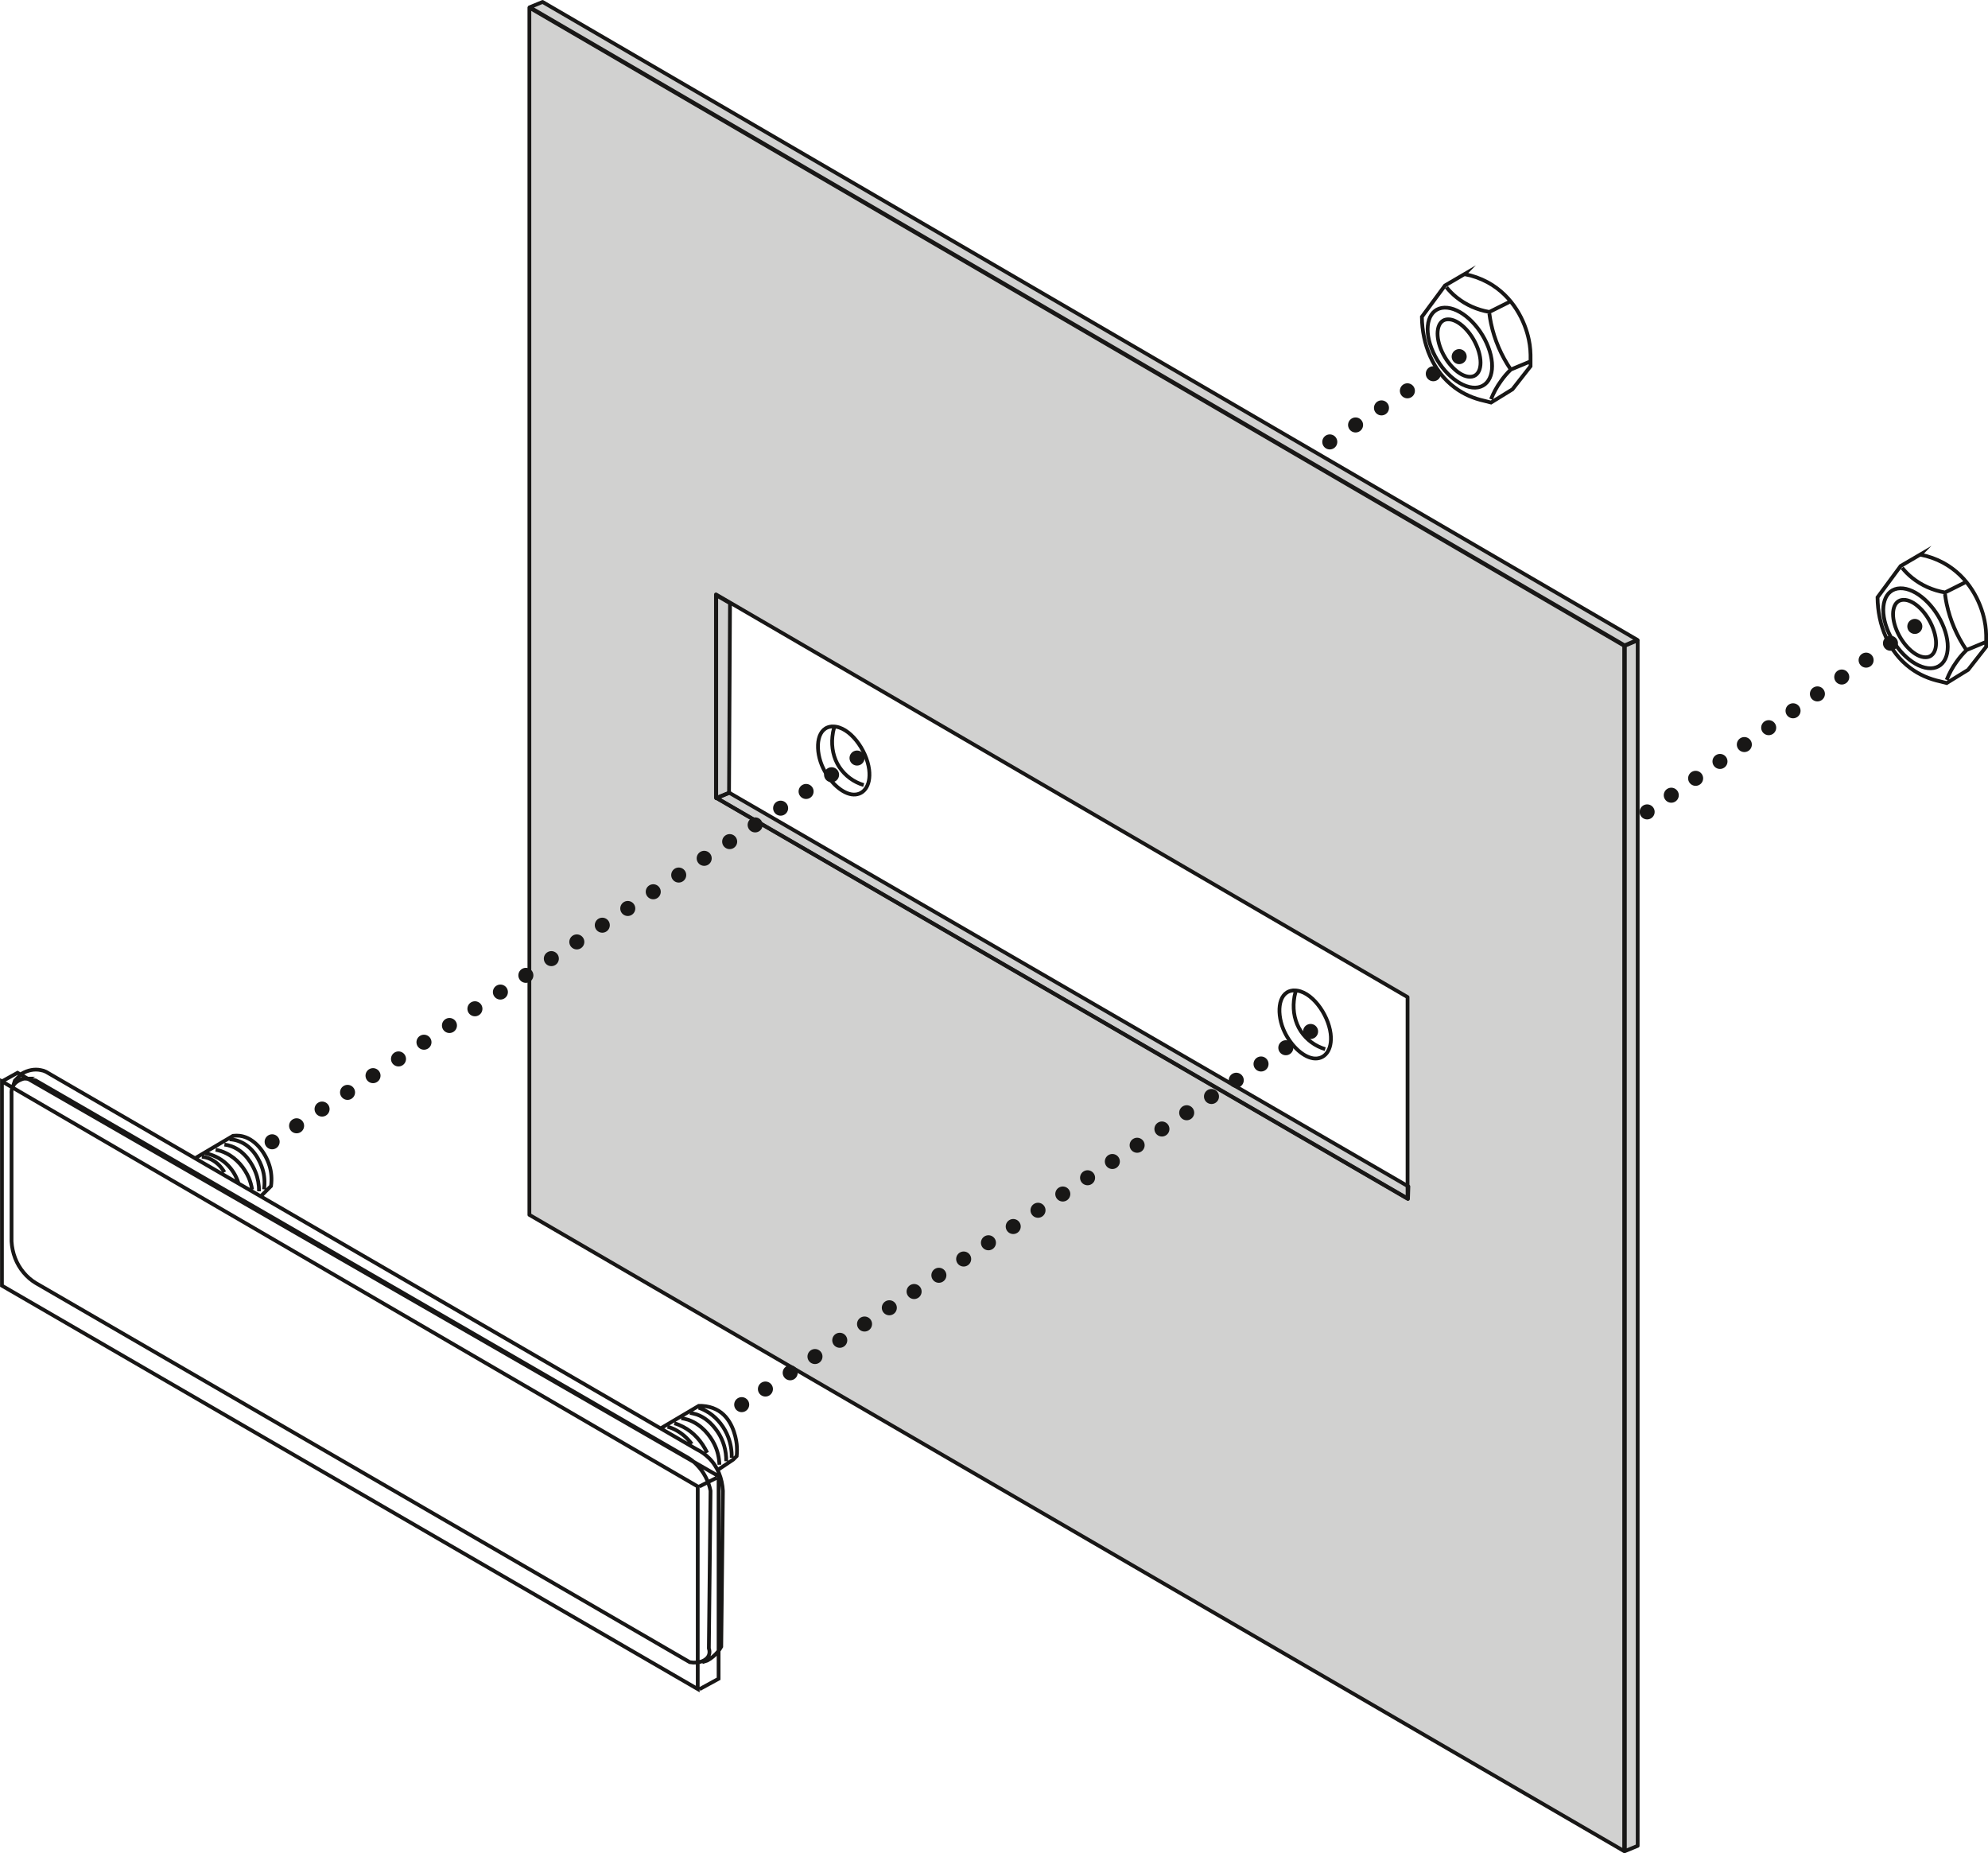 <svg xmlns="http://www.w3.org/2000/svg" id="Ebene_2" data-name="Ebene 2" viewBox="0 0 142.89 133.18"><defs><style>      .cls-1 {        fill: #181716;      }      .cls-2 {        stroke-dasharray: 0 2.19;      }      .cls-2, .cls-3, .cls-4, .cls-5, .cls-6, .cls-7, .cls-8 {        fill: none;        stroke: #181716;      }      .cls-2, .cls-3, .cls-4, .cls-5, .cls-6, .cls-8 {        stroke-linejoin: round;      }      .cls-2, .cls-3, .cls-4, .cls-6, .cls-8 {        stroke-linecap: round;        stroke-width: 1.08px;      }      .cls-4 {        stroke-dasharray: 0 2.23;      }      .cls-5, .cls-7 {        stroke-width: .27px;      }      .cls-6 {        stroke-dasharray: 0 2.13;      }      .cls-7 {        stroke-miterlimit: 10;      }      .cls-8 {        stroke-dasharray: 0 2.13;      }      .cls-9 {        opacity: .2;      }    </style></defs><g id="Ebene_1-2" data-name="Ebene 1"><g><path class="cls-7" d="M136.82,43.11c.73-.02,1.7.9,2.13,2.08.45,1.22.14,2.15-.68,2.04-.77-.1-1.67-1.09-2.04-2.18-.36-1.07-.11-1.93.58-1.94ZM136.58,42.28c1.13-.03,2.53,1.24,3.14,2.83.61,1.59.18,2.89-.94,2.92-1.13.02-2.53-1.24-3.14-2.83-.61-1.59-.18-2.89.94-2.92ZM141.34,46.73c-.26.25-.5.53-.71.83-.29.4-.53.84-.71,1.3M139.8,42.7c.03.24.07.47.12.71.25,1.18.73,2.29,1.42,3.31l1.42-.59M136.72,40.81c.21.26.45.5.71.71.68.55,1.49.91,2.37,1.06l1.42-.71M138.02,39.86c.58.11,1.14.31,1.66.59,1.85,1.01,2.69,2.82,2.96,4.14.1.47.13.94.12,1.42v.47l-1.3,1.66-1.54.95-.47-.12c-.78-.17-1.5-.48-2.13-.95-1.58-1.17-2.35-3.11-2.37-5.09l1.66-2.25,1.42-.83Z"></path><line class="cls-8" x1="135.88" y1="46.23" x2="119.26" y2="57.75"></line><path class="cls-3" d="M118.39,58.35h0M137.63,45.02h0"></path><g class="cls-9"><path class="cls-1" d="M51.46,57.31v-14.59l49.71,28.94v14.47l-49.71-28.81ZM38.05.55v86.76l78.69,45.73V46.41L38.05.55Z"></path></g><path class="cls-5" d="M51.46,57.31v-14.59l49.71,28.94v14.47l-49.71-28.81ZM38.05.55v86.76l78.69,45.73V46.41L38.05.55Z"></path><g class="cls-9"><polygon class="cls-1" points="38.08 .52 39 .14 117.69 45.99 116.77 46.38 38.08 .52"></polygon></g><polygon class="cls-5" points="38.08 .52 39 .14 117.69 45.99 116.77 46.38 38.08 .52"></polygon><g class="cls-9"><polygon class="cls-1" points="116.79 46.41 117.71 46.02 117.71 132.66 116.79 133.04 116.79 46.41"></polygon></g><polygon class="cls-5" points="116.79 46.41 117.71 46.02 117.71 132.66 116.79 133.04 116.79 46.41"></polygon><g class="cls-9"><polygon class="cls-1" points="51.48 42.78 52.47 43.35 52.4 56.99 51.48 57.37 51.48 42.78"></polygon></g><polygon class="cls-5" points="51.48 42.78 52.47 43.35 52.4 56.99 51.48 57.37 51.48 42.78"></polygon><g class="cls-9"><polygon class="cls-1" points="51.49 57.35 52.41 56.97 101.23 85.27 101.2 86.17 51.49 57.35"></polygon></g><polygon class="cls-5" points="51.49 57.35 52.41 56.97 101.23 85.27 101.2 86.17 51.49 57.35"></polygon><path class="cls-7" d="M59.95,52.3c-.06.21-.1.42-.12.64-.08.77.08,1.56.5,2.19.42.63,1.04,1.08,1.75,1.29M59.87,52.21c1.2,0,2.42,1.68,2.6,3.1.15,1.21-.45,1.91-1.27,1.78-.78-.13-1.68-1-2.14-2.12-.51-1.28-.32-2.76.81-2.76Z"></path><path class="cls-7" d="M93.12,71.28c-.06.21-.1.42-.12.64-.08.77.08,1.56.5,2.19.42.63,1.04,1.08,1.75,1.29M93.04,71.18c1.2,0,2.42,1.68,2.6,3.1.15,1.21-.45,1.91-1.27,1.78-.78-.13-1.68-1-2.14-2.12-.51-1.28-.32-2.76.81-2.76Z"></path><path class="cls-7" d="M47.98,102.54c.22.06.42.14.62.25.44.24.82.58,1.12.99M48.47,102.29c.22.06.42.15.62.25.76.39,1.35,1.05,1.74,1.87M48.97,101.92c.17.03.33.07.5.12.97.34,1.57,1.14,1.87,1.74.23.46.35.97.37,1.49M49.59,101.54c.17.03.33.07.5.12.53.19,1.04.58,1.49,1.24.42.62.63,1.36.62,2.12M50.22,101.17c.26.09.51.22.75.37.64.43,1.11,1.06,1.37,1.74.18.47.27.98.25,1.49M47.48,102.66l2.74-1.62c.08,0,.17,0,.25,0,.36.02.71.11.99.25,1.14.55,1.43,1.95,1.49,2.49.03.29.03.58,0,.87l-.25.25-1.12.75M14.51,83.13c.17.02.34.06.5.12.47.19.86.54,1.12,1M14.76,82.88c.26.05.51.14.75.25.28.13.53.3.75.5.4.37.7.84.87,1.37M15.5,82.63c.26.05.51.13.75.25.8.39,1.33,1.09,1.62,1.74.12.28.2.57.25.87M16.13,82.26c.17.02.34.06.5.12,1,.36,1.53,1.33,1.74,1.87.17.43.25.89.25,1.37M16.5,81.88c.21.01.42.05.62.12,1.1.38,1.58,1.49,1.74,1.99.15.47.19.98.12,1.49M14.01,83.25l2.74-1.62c.17-.02.33-.02.5,0,1.09.15,1.84,1.26,2.11,2.12.15.47.19.98.12,1.49l-.75.75M50.47,119.46l.37-.12c.29-.16.54-.37.75-.62.09-.12.18-.24.25-.37l.12-11.2c-.05-.89-.37-1.74-1-2.36-.25-.25-.54-.46-.87-.62L3.31,77.03c-.12-.06-.24-.1-.37-.12-.46-.1-.94,0-1.37.25l-.5.5-.12.37M1.94,77.53l.62.12,46.9,27.12c.23.14.44.31.62.5.5.51.84,1.15.99,1.87l-.12,11.32c.06.18.06.35,0,.5-.15.37-.69.62-1.37.5L2.57,92.21c-.33-.2-.62-.45-.87-.75-.53-.63-.82-1.41-.87-2.24v-10.58c-.02-.21.01-.41.11-.59,0-.01.01-.02.02-.03.13-.23.4-.4.75-.5h.25ZM50.27,106.83l1.24-.62M.14,77.72l1.12-.62,50.39,28.99v14.56l-1.37.75M.14,77.72l50.01,29.11v14.56L.14,92.4v-14.68Z"></path><line class="cls-6" x1="92.42" y1="75.3" x2="54.19" y2="100.37"></line><path class="cls-3" d="M53.31,100.95h0M94.2,74.13h0"></path><line class="cls-2" x1="59.77" y1="55.68" x2="20.48" y2="81.46"></line><path class="cls-3" d="M19.56,82.06h0M61.6,54.48h0"></path><path class="cls-7" d="M104.08,22.95c.73-.02,1.69.9,2.13,2.08.45,1.22.14,2.15-.68,2.04-.77-.1-1.67-1.09-2.04-2.18-.36-1.07-.11-1.93.58-1.94ZM103.83,22.11c1.13-.03,2.53,1.24,3.14,2.83.61,1.59.18,2.89-.94,2.92-1.13.02-2.53-1.24-3.14-2.83-.61-1.59-.18-2.89.94-2.92ZM108.59,26.56c-.26.25-.5.53-.71.83-.29.4-.53.84-.71,1.3M107.05,22.54c.03.24.07.47.12.71.25,1.18.73,2.29,1.42,3.31l1.42-.59M103.97,20.65c.21.26.45.5.71.71.68.55,1.49.91,2.37,1.06l1.42-.71M105.27,19.7c.58.11,1.14.31,1.66.59,1.85,1.01,2.69,2.82,2.96,4.14.1.47.13.94.12,1.42v.47l-1.3,1.66-1.54.95-.47-.12c-.78-.17-1.5-.48-2.13-.95-1.58-1.17-2.35-3.11-2.37-5.09l1.66-2.25,1.42-.83Z"></path><line class="cls-4" x1="103.02" y1="26.86" x2="96.51" y2="31.15"></line><path class="cls-3" d="M95.58,31.76h0M104.88,25.63h0"></path></g></g></svg>